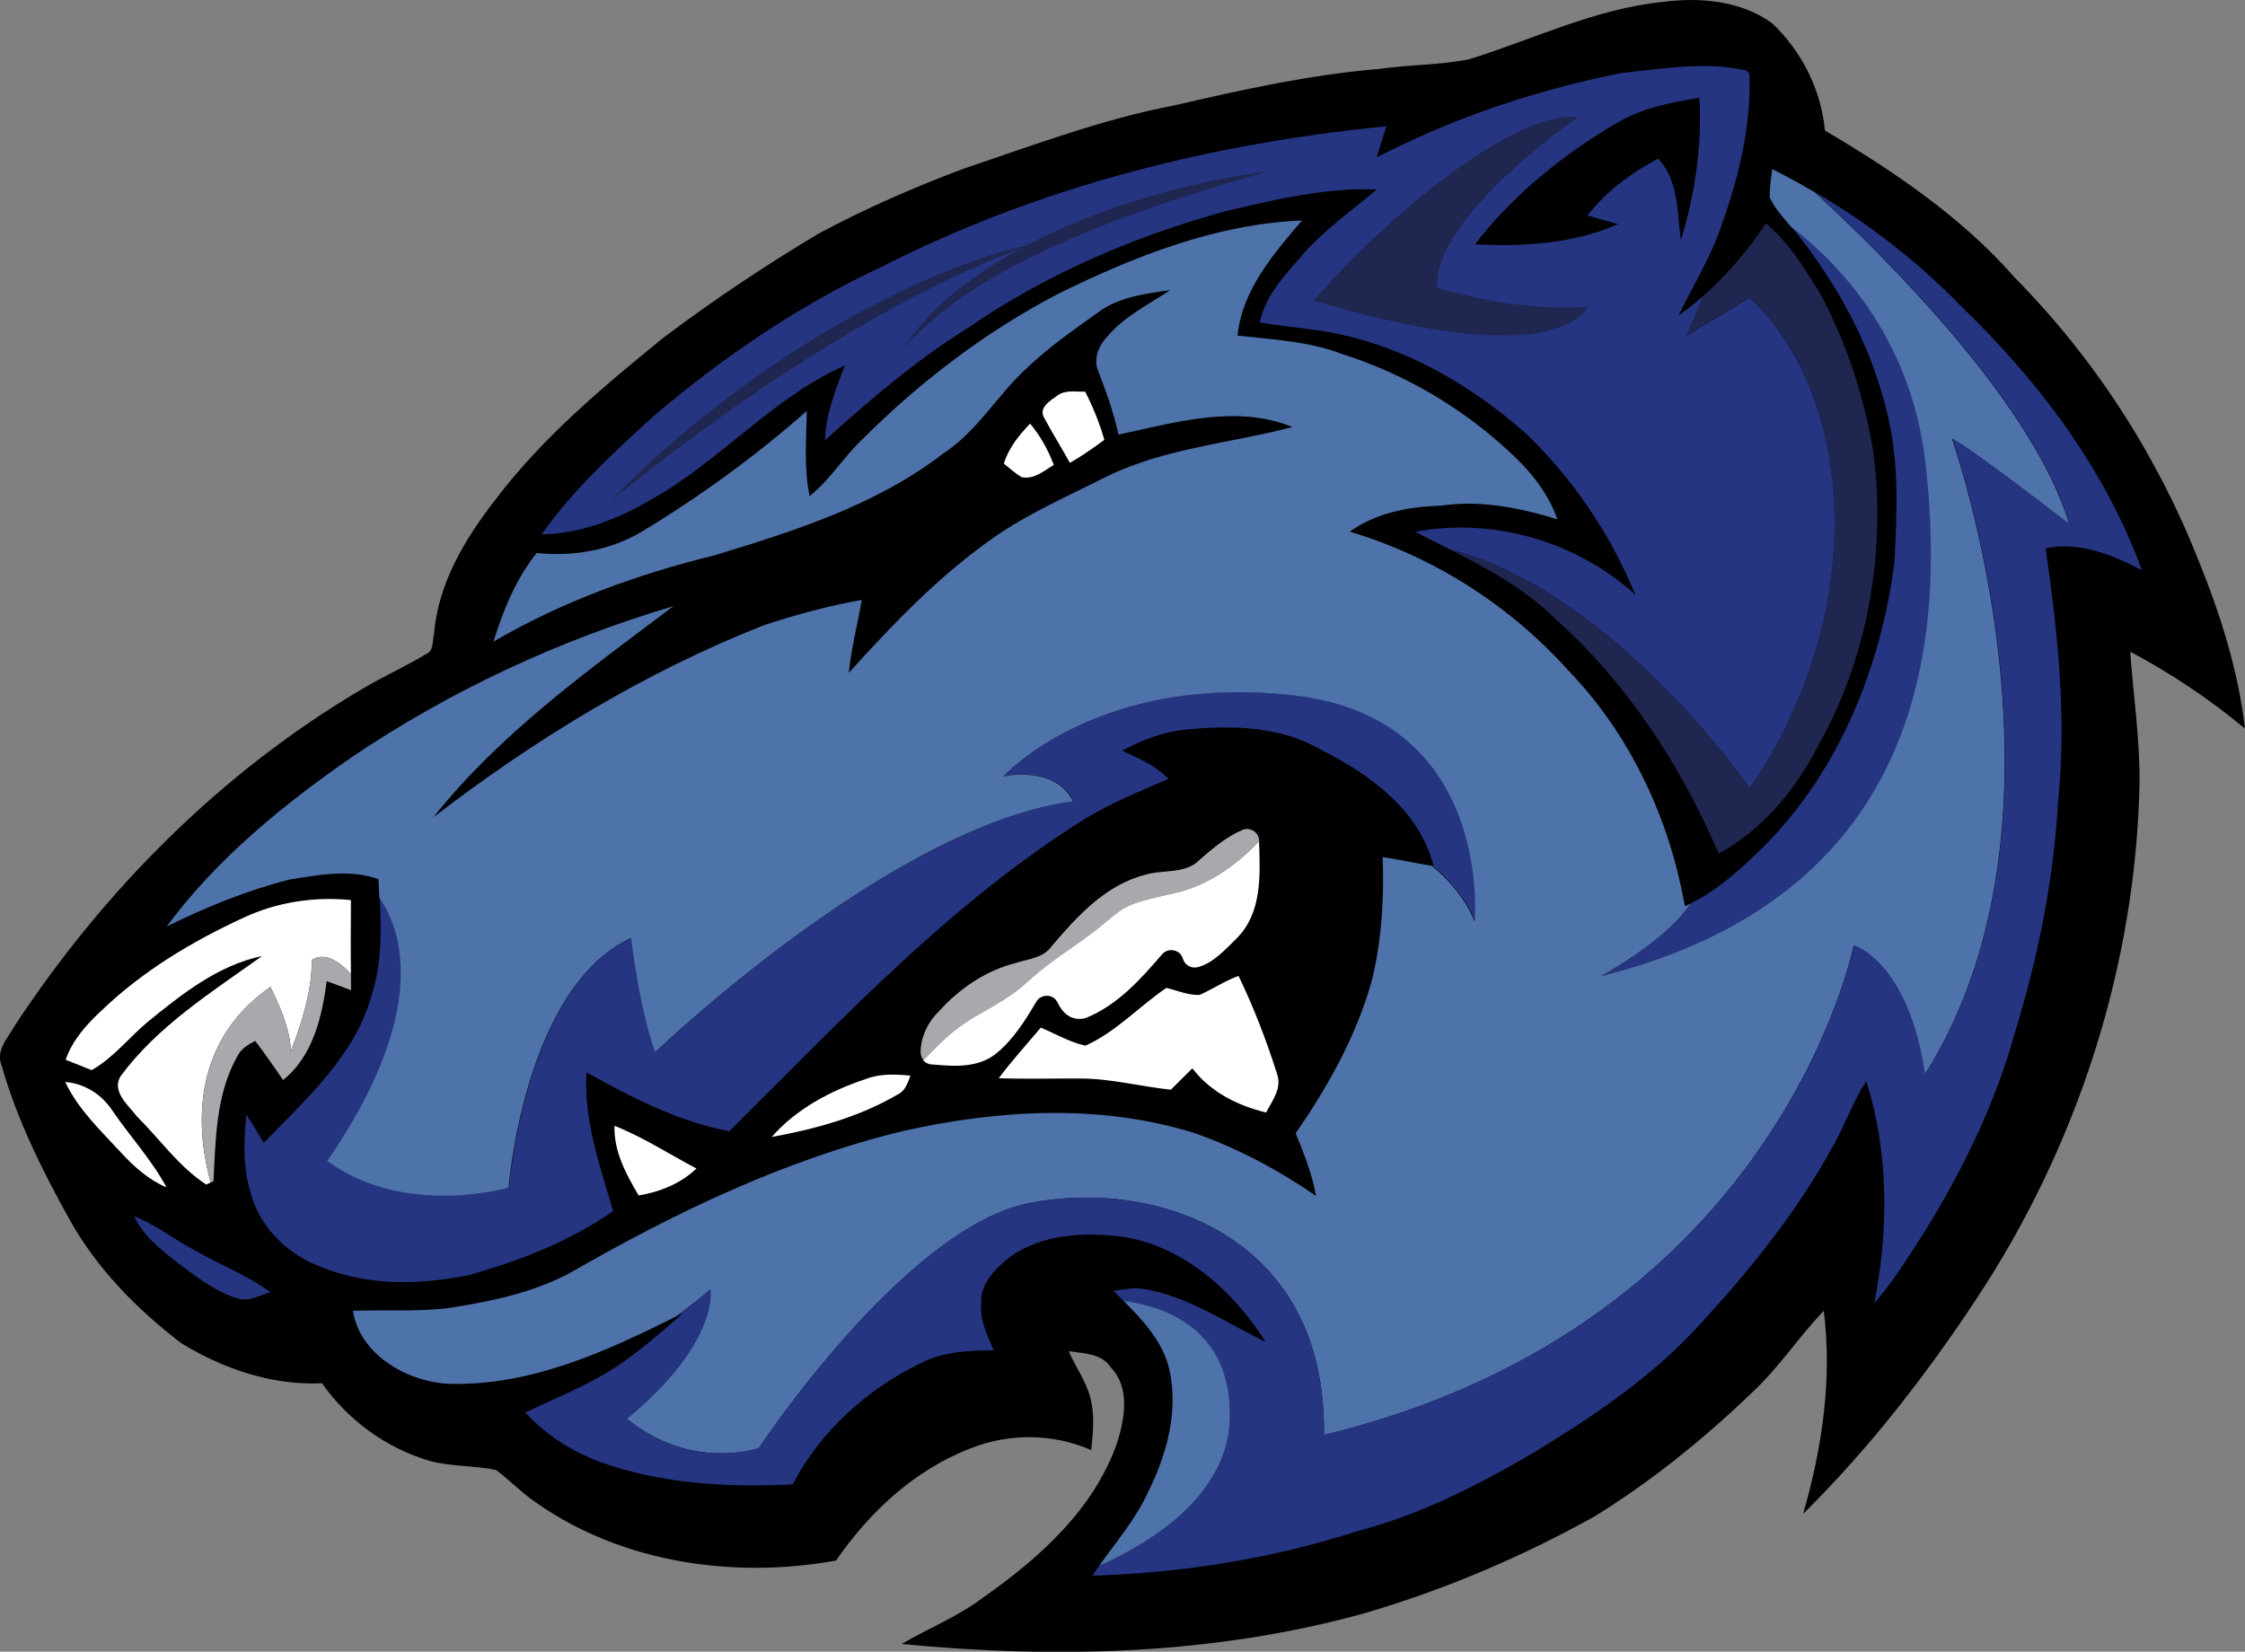 <?xml version="1.0" encoding="utf-8"?>
<!-- Generator: Adobe Illustrator 27.0.0, SVG Export Plug-In . SVG Version: 6.00 Build 0)  -->
<svg version="1.1" id="Layer_1" xmlns="http://www.w3.org/2000/svg" xmlns:xlink="http://www.w3.org/1999/xlink" x="0px" y="0px"
	 viewBox="0 0 1367.1 1006" style="enable-background:new 0 0 1367.1 1006;" xml:space="preserve">
<rect x="0" y="0" width="1367.1" height="1006" fill="#808080" stroke="none"/>
<style type="text/css">
	.st0{fill:none;}
	.st1{fill:#1F2650;}
	.st2{fill:#253582;}
	.st3{fill:#FFFFFF;}
	.st4{fill:none;stroke:#00FFFF;stroke-miterlimit:10;}
	.st5{fill:#4E73AA;}
	.st6{fill:#A8A9AD;}
</style>
<g>
	<g>
		<path d="M1367.1,443.8c-4.1-35.2-14.9-69.4-28.2-102.2c-25.3-64.2-63.4-123.3-111.9-172.4c-32.4-37-73.6-64.8-115.7-89.7
			c-2.3-24.8-14.1-48.2-32.1-65.3c-19.1-13.9-44.2-16-66.9-13C971.2,5.4,933.6,24,894.6,36.1c-17.8,3.6-36.1,3.2-54,5.8
			c-42.5,3.5-84.1,12.7-125.6,22.3c-43.9,8.4-85.9,24.3-128.1,38.5c-30.2,11.3-59.9,24.3-88.3,39.5c-32.8,19.6-64.6,40.8-95,63.8
			c-36.9,30-73.8,60.9-102.6,99.2c-18.2,23.5-34.2,50.5-36.7,80.8c-1,4.2,0,10.2-4.7,12.3c-12.8,7.8-26.6,13.8-39.5,21.6
			C134.9,470.2,63.2,542.2,9,624.7c-4.2,7.5-12,15.4-7.9,24.6c9.3,32.8,24.6,63.5,41.1,93.2c16.6,30,41.1,54.9,68.2,75.6
			c25.7,15.7,55.2,25.8,85.7,24.4c15.9,22.7,39.3,39.6,65.9,47.4c13.1,3.4,26.8,2.7,40,5.4c8.8,6.5,16.3,14.6,25.5,20.6
			c52.2,36.3,120,45.7,181.6,34.6c20.3-29.5,47.9-55.3,81.8-68.3c23.5-9.4,50.4-9.2,73.6,1c1.1-10.4,2.2-21.1-0.4-31.4
			c-2.6-10.4-9.1-19.1-13.3-28.8c9,1.3,20,1.2,25.6,9.8c11.7,12.1,8.6,30.4,4.2,45c-13.9,41-47.4,71-81.9,95.2
			c-15.3,11.6-33.2,18.7-49.7,28.3c94.2,9.1,190.6,6.7,282.2-18.8c48.7-14.3,95.7-34.3,140-59c34.6-21.4,66.4-47.2,95.7-75.3
			c16.3-15.1,28.4-33.9,43.7-49.8c5.2,41.6-1,83.7-12.6,123.7c39.7-39.3,74.3-83.7,105.1-130.3c61.9-93.3,97.8-204,99.8-316.1
			c0.1-26.4-3.8-52.5-5.7-78.8C1322,410.1,1345.5,425.8,1367.1,443.8z"/>
		<g>
			<path class="st0" d="M1034.8,59.7c-18,2.8-36.4,6.5-52.1,16.3c-32,19.2-61.7,43.2-84.6,72.9c29.2,1.5,60-0.2,87.1-12.3
				c-6.2-1.8-12.4-3.5-18.6-5.3c11.4-14.6,26.7-25.8,42.9-34.5c12.7,13.3,11.4,32.7,13.9,49.6C1032.1,118.4,1036.4,88.9,1034.8,59.7
				z"/>
			<path class="st1" d="M1141,276.8c-5.4-34.4-16.5-68.1-33-98.8c-9.5-14.9-18.8-30.7-32.7-41.9c-10.8,16.1-23.3,31.1-37.9,43.9
				l-10.4,24.3l38.4-22.9c0,0,50.9,40.1,51.8,134.8s-51.8,163.5-51.8,163.5S983.2,360.4,883,334.7c23.3,11.8,46.4,24.4,65,43.1
				c43.5,38.9,75.6,88.7,98.6,142.1c26-14.2,45.9-37.6,59.5-63.7C1137,402.2,1148.5,338.3,1141,276.8z"/>
			<path class="st2" d="M1065.4,479.8c0,0,52.7-68.8,51.8-163.5s-51.8-134.8-51.8-134.8l-38.4,22.9l10.4-24.3
				c-4.8,4.3-9.9,8.3-15.2,12c8.2-17.1,18.4-33.3,24.8-51.2c11.3-30.6,19.5-63.1,18.3-95.9l-1.7-2c-25-5.9-50.7-1.1-75.9,1.4
				c-51.8,10.3-102.5,27.2-149.4,51.5c1.9-6.4,3.9-12.7,6-19C738,87.3,632.7,113.7,537.3,162.3c-50.3,23.4-96.5,54.8-138.8,90.7
				c-24.6,22.4-49.4,45.1-68.7,72.5c24.1-0.4,47-9.6,67.5-21.7c41.6-23.4,73.2-61.6,117.1-81.2c-5.5,14.7-11.6,29.5-12,45.5
				c27.5-24.7,55.7-48.9,87.2-68.5c47.1-32.5,100.4-55.3,155.4-70.6c30.6-7.3,61.7-14.8,93.4-13.6c-15.4,13-32.1,24.7-45.4,40
				c-10.5,12.2-22.6,24.6-25.8,41c10,1.7,20.1,2.7,30.2,4.1c49.7,5.9,95.4,31,132.3,64c28.5,27.5,51.1,61.1,66.2,97.8
				c-35.6-32.5-86.7-47.4-134.1-38.4c7,3.6,14.1,7.1,21.1,10.7C983.2,360.4,1065.4,479.8,1065.4,479.8z M966.7,131.2
				c6.2,1.9,12.4,3.6,18.6,5.3c-27.1,12.1-57.9,13.8-87.1,12.3c22.8-29.7,52.5-53.7,84.6-72.9c15.6-9.8,34.1-13.5,52.1-16.3
				c1.6,29.3-2.7,58.7-11.3,86.6c-2.5-16.9-1.2-36.3-13.9-49.6C993.3,105.4,978.1,116.5,966.7,131.2z"/>
		</g>
		<path class="st3" d="M643.8,241c4.9-3.8,11.3-2.2,17-2.5c4.8,9.4,8.8,19.2,11.7,29.4c-6.8,5-13.7,9.9-21,14
			c-5.2-9.4-10.9-18.5-15.9-27.9C632.6,248.1,639.7,243.9,643.8,241z"/>
		<path class="st3" d="M611.3,282.4c2.9-9.6,9.2-17.3,16-24.4c6.2,7.5,11,16,14.4,25.2c-6,3.5-12.1,9.1-19.7,7.4
			C618.2,288.3,614.9,285.2,611.3,282.4z"/>
		<path class="st3" d="M730.4,606c8.1-3.5,15.4-8.6,23.8-11.6c9.4,19.4,17.1,39.6,23.6,60.1c2.8,8.5-3.1,16-6.8,23.1
			c-17.4-4.2-33.9-12.5-44.9-26.9c-4.3,4.4-8.8,8.6-13.1,13c-18.4-1.9-36.4-6.8-55-6.8c-16.6-0.1-33.2,0.4-49.8-0.2
			c8-10.7,17-20.6,25.6-30.8c9,3.8,17.5,8.8,27.1,11c18.6-8.2,32.6-23.9,49.4-35.2C716.9,603.3,723.4,606.2,730.4,606z"/>
		<path class="st3" d="M527.5,657.1c8.6-3.3,17.9-2.8,26.9-2c-1.6,4.5-3.2,9.5-7.9,11.6c-23.4,13.7-50.1,21-76.6,25.8
			C485,675.3,506,664.2,527.5,657.1z"/>
		<path class="st3" d="M39.7,659c11.8,0.9,22.3,7.6,28.7,17.4c10.8,15.8,23.9,29.9,33,46.8c-10.9-4.6-19.9-12.7-27.8-21.3
			C61.3,688.6,47.6,675.7,39.7,659z"/>
		<path class="st3" d="M374.2,685.7c17.5,6.9,33.3,17.3,49.9,26c-9.6,9.2-22.3,14.3-35.2,16.4C381.2,715.1,373.7,701.2,374.2,685.7z
			"/>
		<path class="st2" d="M81.7,740.8c13.2,5,24.2,14.1,36.7,20.6c15.3,8.9,32,15.1,46.3,25.7c-6.5,1.7-13.2,6-20.2,3.7
			c-12.4-3.8-23-11.8-33.4-19.4C100,762.6,87.8,754.1,81.7,740.8z"/>
		<path class="st1" d="M960.9,71.4c0,0-87.6,59.9-85.8,103.7c52.7,16.1,91.6,11.6,91.6,11.6s-14.7,42-166.7-3.6
			C847.4,128.6,923.3,67,960.9,71.4z"/>
		<path class="st1" d="M624.7,149.7c-19.3,4.1-38.1,11.2-56.3,18.7c-33.1,14.2-65.1,32.2-95,52.2c-8.7,5.7-18.5,13-27,19.1
			c-8.7,6.7-17.4,13.5-25.9,20.4c-8.3,7.1-20.5,17.3-28.3,24.9c-6.8,6.5-13.6,13-20.3,19.7c7.5-5.7,14.9-11.4,22.3-17.3
			c8.5-6.8,21.3-16,29.9-22.7c7.5-5.5,15.3-10.9,22.8-16.4c8.4-6,18.5-12.6,27-18.5c47.1-30.6,96.2-59.3,148.9-79
			c-18.7,10-35.7,21.6-49.9,34.6c-8.7,8.1-16.7,17.2-23,27.2c7-7.9,14.6-15,22.7-21.6c24.3-19.6,52.4-33.9,81-46.2
			c38.4-16.5,78.5-29.1,118.8-40.4C726,110.2,670.6,125.4,624.7,149.7z"/>
		<path class="st4" d="M380.8,798.9c0,0-87.6,63.5-142.1,9.8C309.3,827.5,380.8,798.9,380.8,798.9z"/>
		<path class="st2" d="M975.2,594.4c195.7-49,210-202.1,197.5-312.5c-8.9-78.2-55.5-123.9-81.9-143.9c1.3,1.5,2.5,3,3.7,4.6
			c25.1,31.7,44.9,68.3,54.4,107.8c7.8,30.1,6.3,61.6,4.7,92.3c-8.2,63-33.1,125.6-78.2,171.5c-13.8,13.7-28.3,27.4-45.9,36.1
			C1021.9,561.9,1006.1,576.7,975.2,594.4z"/>
		<path class="st2" d="M898.3,561.2c0,0,11.6-123.3-109-137.6s-177.9,49.2-177.9,49.2s31.4-7.1,42.4,15.2
			c-110.6,14.3-254.5,152.8-254.5,152.8s-8.5-20.6-14.7-69.7c-65.2,30.4-74.6,152.2-74.6,152.2s-63,18.5-110.4-16.3
			c64.2-93.1,44.2-142.6,31.7-160.3c0.9,19.5,1.3,39.3-4.6,58.2c-9.9,37.6-40.1,64.3-66.1,91.2c-3.4-5.8-6.9-11.6-10.6-17.2
			c-1.7,15.8-2.1,32.1,2.6,47.4c5.4,21.5,23.3,38.4,43.8,45.7c28.3,11.4,60.1,10.6,89.6,4.5c30.7-8.8,61.1-20.4,87.4-38.9
			c-8.1-27.5-18-55.3-16.3-84.5c27.4,15.3,55.8,30,87,35.9C512.7,621,579.3,549.3,661.9,498c15.7-9.4,32.8-16.3,49.6-23.6
			c-7.7-8.2-18.2-12.5-28.2-17.2c12-6.4,24.9-11.5,38.5-12.8c27.9-2.8,58-2.3,82.9,12.4c29.5,14.9,59.6,36.6,68.2,70.4
			c-0.2,0-0.4-0.1-0.6-0.1C892.1,543.3,898.3,561.2,898.3,561.2z"/>
		<path class="st5" d="M381.7,864.1c39.6,32.3,80.4,17.9,80.4,17.9S550.6,748,626.6,732.8c76-15.2,181.4,18.8,179.6,141.2
			c277-67,322.6-298.1,322.6-298.1s33.1,9.4,43.3,78.6c98.8-156.1,16.5-387.3,16.5-387.3s6.3,1.8,71.5,52.1
			c-21.9-73.6-113.1-163.8-155-202.2c-8.5-5-17.1-9.7-25.9-14.1c-0.6,5.7-1.7,11.5-1.5,17.3c3.1,6.7,8.2,12.2,12.9,17.8
			c26.4,20,73,65.7,81.9,143.9c12.5,110.3-1.8,263.5-197.5,312.5c30.9-17.7,46.7-32.5,54.4-44.1c-1.1,0.5-2.2,1.1-3.4,1.6
			c-9.4-53.6-33.4-104.9-71.4-144.1c-35.5-39.4-81.8-68.9-132.7-84.1c16.2-11.5,36.2-15.3,55.7-15.8c23.9-3.6,48,1.3,70.8,8.3
			c-5.7-16.2-16.7-29.7-29.2-41.1c-29.1-27-64.1-47.6-102-59.6c-20.3-7.8-42.2-8.8-63.6-11.2c2.8-27.8,21.9-49.7,39.2-70.1
			c-52,2.1-101.5,21.6-147.7,44.3c-44.2,22.9-84.4,53.5-119.6,88.6c-11.6,10.9-20,25-32.5,35c-3.5-17.1-2-34.6-1.7-51.9
			c-31.4,27.7-65.4,52.4-101.3,74c-19,11.1-41.5,14.8-63.2,12.5c-12.6,15.8-20.4,34.9-26.3,54c41.8-24.4,87.8-41.1,134.7-52.6
			c48.6-14.8,98.2-30.5,139.1-61.9c20.9-13.6,33.2-36,51.4-52.5c13.2-12.6,28.2-22.9,42.9-33.5c12.7-9.4,28.9-11.5,44-13.6
			c-13.2,8.8-28,16-38.5,28.5c-5.2,5.5-8.5,13.7-5.2,21.1c4.8,12.6,9.4,25.2,12.2,38.4c34.4-7.3,71.8-18.6,105.9-4.6
			c-37.7,9.9-77.7,12.8-113.2,30.2c-23.5,11.9-47.8,22.4-69.4,37.6c-32.8,23.1-60.7,52.2-87.5,81.9c1.5-15,5.3-29.6,7.9-44.4
			c-20.3,3.6-40.3,9-59.9,15.5c-72.4,28.6-139.4,69.5-201,116.9c40.7-51.2,94.4-89.6,146.2-128.6c-69.3,20.5-135.5,51.3-195.5,91.7
			c-42,29.1-82.5,62-113.1,103.4c23.9-11.8,48.8-21.9,74.7-28.6c17.9-2.8,36.7-6.5,54.3-0.2c0.2,3.8,0.3,7.5,0.5,11.3
			c12.5,17.7,32.4,67.2-31.7,160.3c47.4,34.8,110.4,16.3,110.4,16.3s9.4-121.8,74.6-152.2c6.3,49.2,14.7,69.7,14.7,69.7
			s144-138.5,254.5-152.8c-11-22.3-42.4-15.2-42.4-15.2s57.3-63.5,177.9-49.2s109,137.6,109,137.6s-6.2-17.9-26.1-34
			c-10-1.5-19.9-3.8-29.9-5.3c0.9,25.6-0.6,51.4-6.9,76.3c-9.5,33.2-26.5,63.7-46.1,91.9c5,12.4,10.1,24.9,12.4,38.2
			c-23-15.9-47.7-29-74.1-38.3c-57.7-18-119.7-14.2-177.9-1.1c-71.9,17.5-139.1,49.9-203,86.7c-23.4,12.2-49.7,17.5-75.6,21.3
			c-18.6,1.9-37.3,0.7-55.9,1.4c4.2,26.4,32.2,42.7,57.2,44.4c49.6,1.8,96.1-19.1,139.6-41c12.8-9.4,20.7-16.2,20.7-16.2
			S438,817.7,381.7,864.1z"/>
		<path class="st2" d="M1304.3,347.3c-22.5-61.8-63-115.4-110-160.7c-26.3-27.2-56.4-50.4-89-69.6c41.8,38.4,133.1,128.6,155,202.2
			c-65.2-50.3-71.5-52.1-71.5-52.1s82.2,231.3-16.5,387.3c-10.3-69.2-43.3-78.6-43.3-78.6S1083.3,806.9,806.2,874
			c1.8-122.4-103.7-156.4-179.6-141.2C550.6,748,462.2,882,462.2,882s-40.8,14.4-80.4-17.9c56.3-46.5,50.9-78.6,50.9-78.6
			s-7.9,6.8-20.7,16.2c1.4-0.7,2.8-1.4,4.2-2.1c-15.9,13.8-31.7,28.1-50.1,38.4c-14.9,8.6-30.8,14.9-46.2,22.3
			c12.3,13.5,28.1,23.6,45.1,30c37.5,13.6,78.2,15.7,117.7,13.8c16.7-32.2,45.1-57.7,77.4-73.6c13.8-7.2,29.7-8,45-8.1
			c-4-9.2-8.5-18.6-7.6-28.9c-0.6-11.9,8.7-20.8,17.2-27.7c20-14.5,46.3-15.5,69.9-12.4c36.8,6.2,66.7,33.1,86.1,63.9
			c-24.2-11.7-47.1-27.7-74.1-32.2c-6.2-1.1-12.4,0.2-18.5,1.2c2,2,4,4,6.1,6.1c25.6,3.4,66,17.3,64.8,71.8
			c-1.5,44.9-43.9,73.5-79.9,89.8c-1.3,1.9-2.6,3.8-3.9,5.7c54.8-1.7,109.4-10.3,161.6-27.2c37.7-9.8,72.6-27.6,106.1-47.1
			c34.2-20.8,68-43.2,96-72.1c33.5-35.5,64.7-73.6,88.1-116.7c6.9-12.5,11.6-26.2,19.5-38.1c13.8,43.7,13.6,90.5,4.9,135.2
			c5.2-6,10-12.2,14.4-18.8c30.7-44.8,56.6-93.5,71.2-146c14-45.8,23.7-93.1,26.3-141c5.3-51.4-0.3-103.1-7.6-154
			C1266.6,329.8,1286.3,337.9,1304.3,347.3z"/>
		<path class="st5" d="M749,864.1c1.2-54.5-39.2-68.4-64.8-71.8c11.9,11.9,23.7,24.7,27.8,41.4c5.8,25.5-1.3,51.8-12.7,74.7
			c-7.5,16.7-19.6,30.6-30.1,45.5C705.2,937.6,747.5,909.1,749,864.1z"/>
		<g>
			<path class="st3" d="M164.7,601.1c14.4,28.9,12.1,39.7,12.1,39.7s13.8-32.2,13-56c8.5-5.7,17.9,1.9,23.9,8.5
				c-0.2-15.1-0.1-30.1,0-45.1c-22.3-2.2-45.1,1.2-65.5,10.8c-31.5,14.5-61.7,32.7-86.8,56.9c-9,8.4-17.4,17.8-21.4,29.6
				c5.3,2,10.5,4.2,15.8,6.3c13.1-7.4,22.4-19.5,33.8-29.1c20.8-17,43.1-34.8,70-40.4c-30.6,21.9-63.5,42.5-86.2,73.2
				c-5.6,9.4,4.8,17.7,10,24.5c14,13.9,25.5,30.6,42.2,41.5c0.6-0.3,1.7-0.8,2.7-1.3C120.6,692.7,113.4,636.8,164.7,601.1z"/>
			<path class="st6" d="M189.8,584.8c0.8,23.8-13,56-13,56s2.3-10.7-12.1-39.7c-51.3,35.7-44,91.6-36.4,119.1
				c0.6-0.3,1.2-0.6,1.7-0.8c1.3-25.6,1.5-52.8,14.4-75.8c2.2-4.7,6.6-7.4,11-9.6c6,7.7,11.4,15.8,17,23.8
				c18-14.3,23.8-38.5,26.5-60.2c5,1.7,10,3.7,14.9,5.5c-0.1-3.3-0.1-6.6-0.1-9.8C207.7,586.7,198.3,579.1,189.8,584.8z"/>
		</g>
	</g>
	<g>
		<path class="st6" d="M596.3,617.8c35.6-20.1,20.3-15.9,56.6-40.7s21.6-24.2,62.3-33.1c22.4-4.9,40.1-19.5,51.6-31.7
			c0-0.1,0-0.1,0-0.2c-0.2-5.2-5.5-8.6-10.2-6.6c-9.7,4.1-18.1,11.2-26,18.1c-8.8,9.1-22.5,5.8-33.6,9.3
			c-24.1,6.3-41.4,25.5-56.9,43.8c-5.1,6.9-14.2,7.4-21.8,9.9c-18,4.6-33.9,15.4-46.3,29.1c-6.9,6.7-11.2,15.6-11.4,25
			c0,1.9,0.6,3.6,1.8,5C568.7,640,576.9,628.7,596.3,617.8z"/>
		<path class="st3" d="M715.1,544c-40.7,8.9-26.1,8.3-62.3,33.1s-21,20.6-56.6,40.7c-19.4,10.9-27.6,22.2-34,28c1.2,1.4,3,2.4,5,2.5
			c13.6,1.2,28.3,2.4,39.5-6.7c10.4-8.5,17.5-19.9,24.3-31.4c3-5.1,10.5-4.9,13,0.4c3,6.3,7.9,11,15.7,9.8c0.5-0.1,1.1-0.2,1.6-0.4
			c19.1-7.8,33-23.2,46.3-38.7c3.8-4.4,11.1-3,12.7,2.6c0,0.1,0,0.1,0.1,0.2c1.1,3.8,5.1,5.9,8.9,5c9.7-2.5,17.1-11.1,24.1-17.9
			c15.2-15.6,14-38.2,13.3-58.8C755.3,524.5,737.5,539.1,715.1,544z"/>
	</g>
</g>
</svg>
